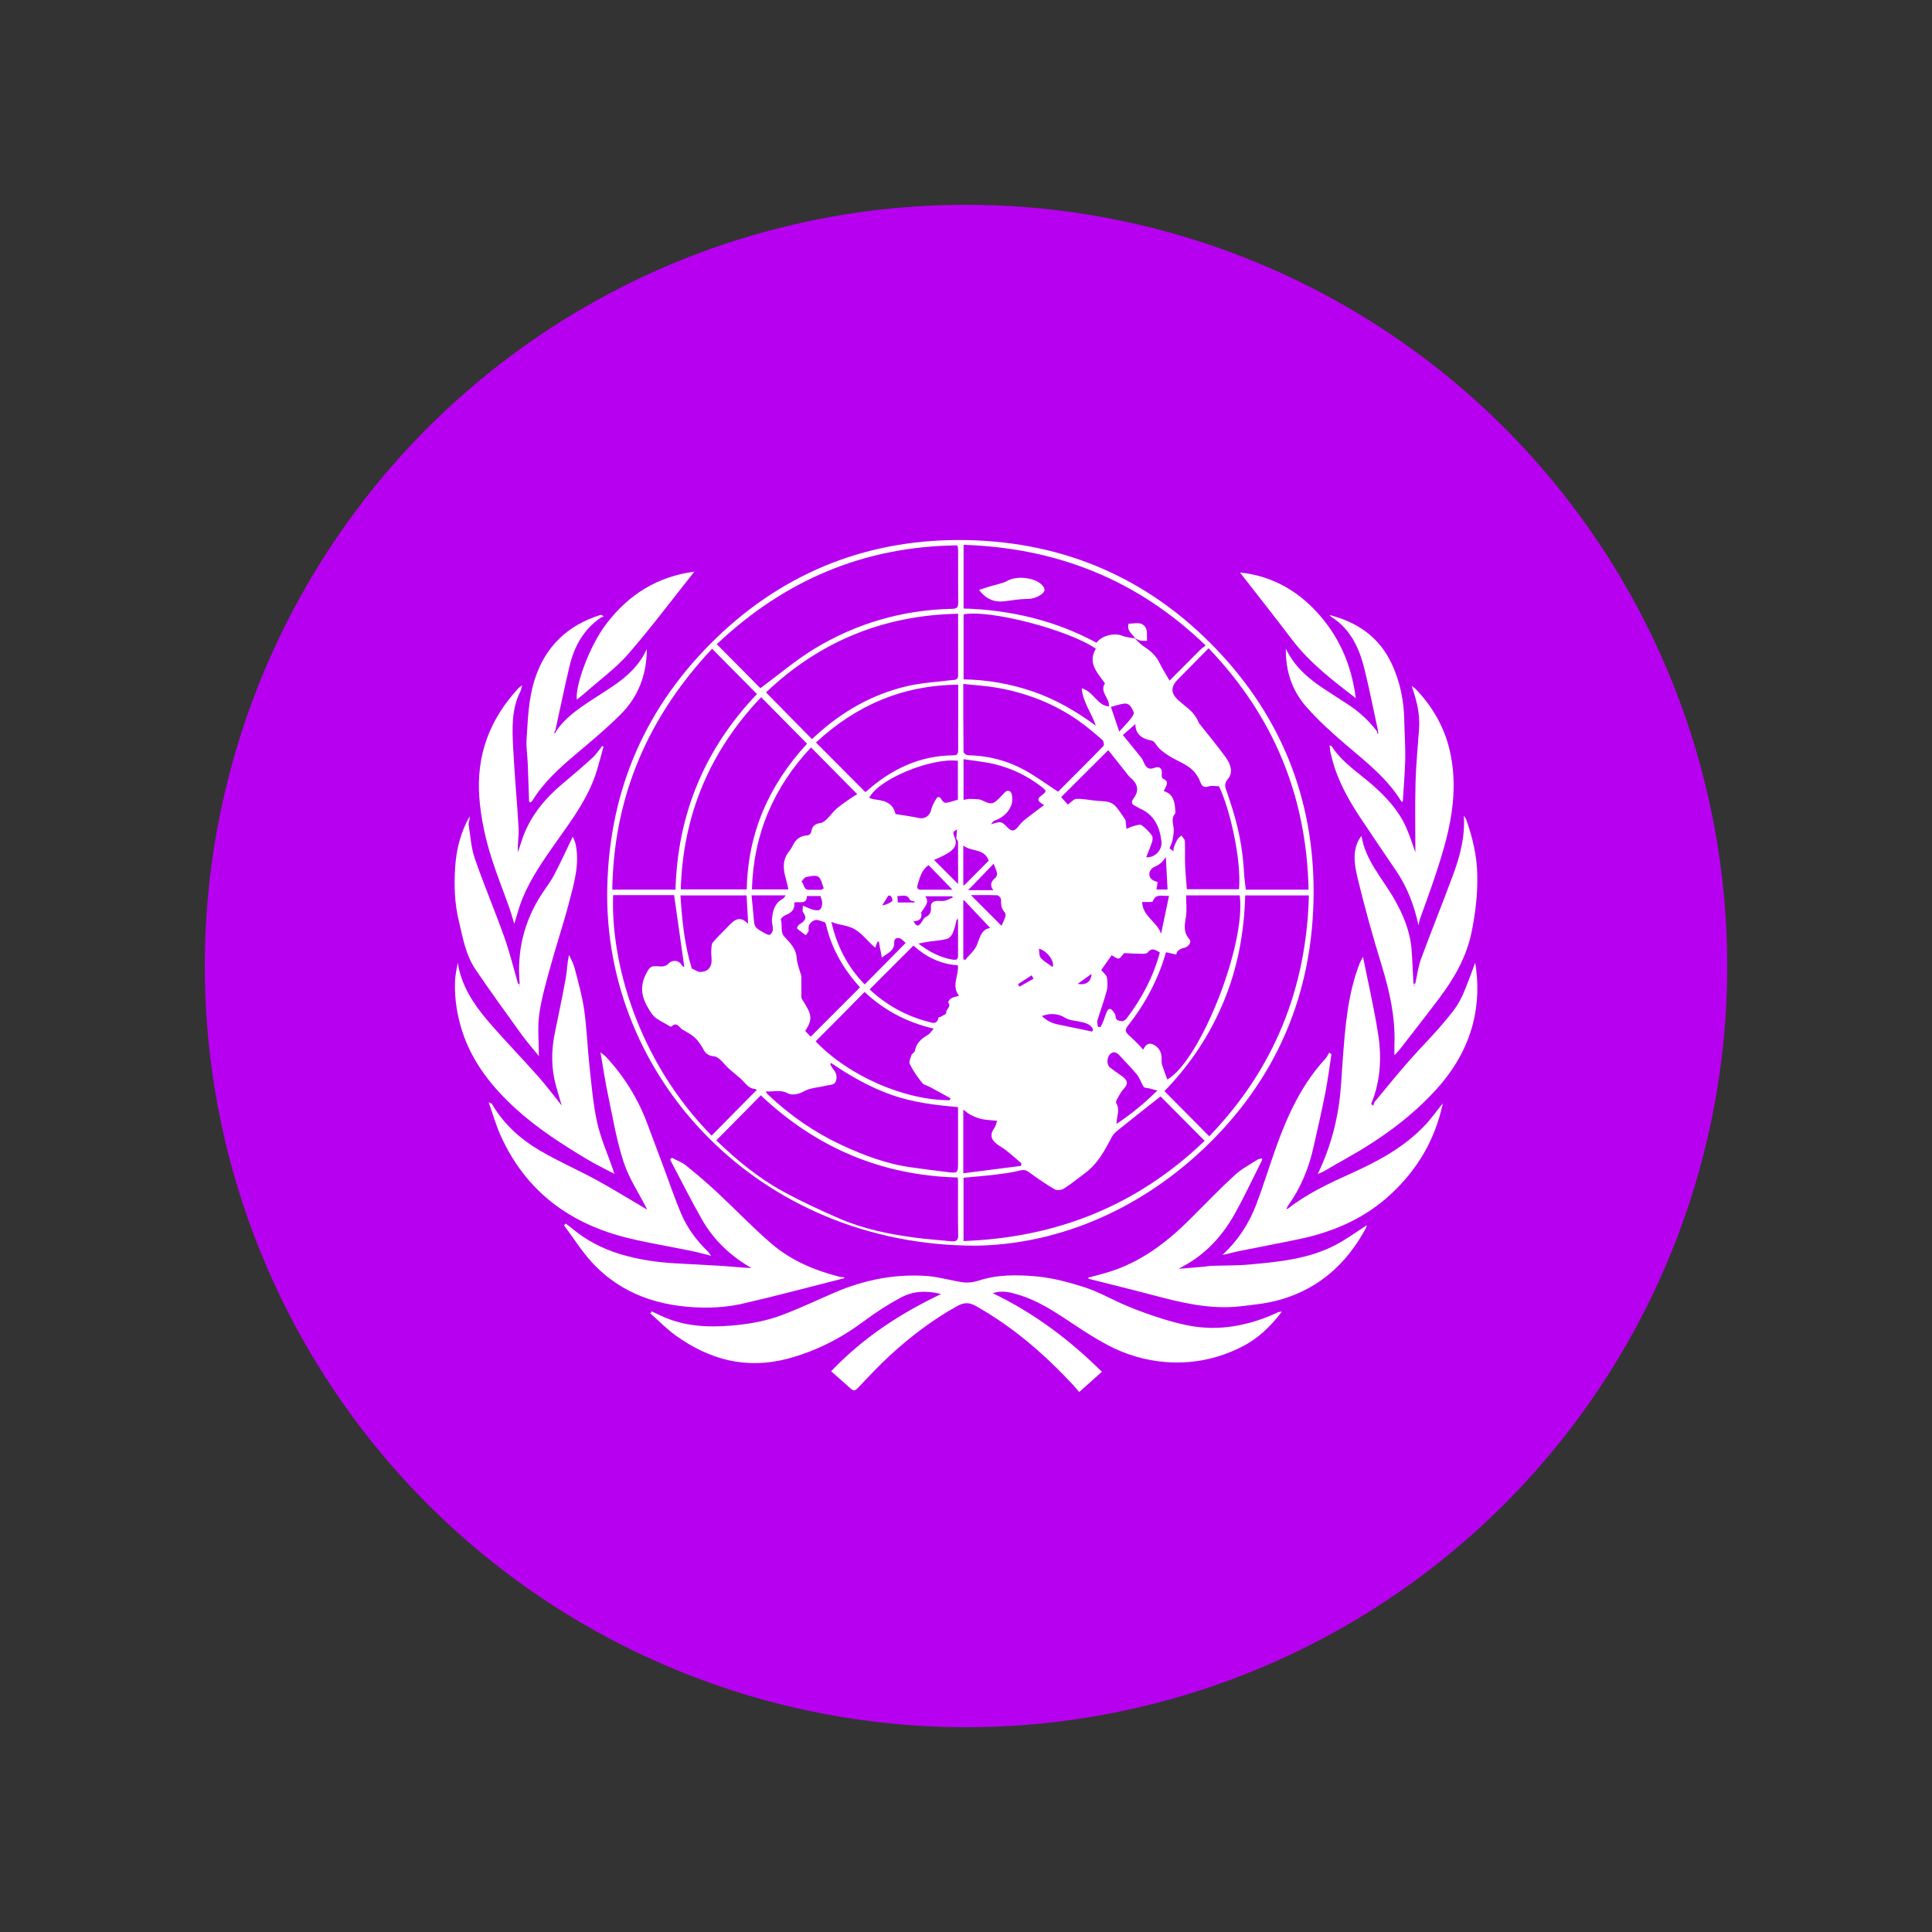 <svg xmlns="http://www.w3.org/2000/svg" id="Layer_1" data-name="Layer 1" width="250" height="250" viewBox="0 0 250 250"><rect x="0" y="0" width="250" height="250" fill="#333333" stroke="none"/><circle cx="125" cy="125" r="98.5" fill="#b800f0"></circle><g><path d="m126.22,161.19c-27.89-.01-48.23-21.66-47.64-46.42.3-12.71,5.04-23.47,14.14-32.24,9.02-8.69,19.98-12.9,32.47-12.64,12.59.27,23.43,4.95,32.18,14.09,8.42,8.79,12.65,19.4,12.61,31.53-.04,13.02-4.78,24.22-14.3,33.2-8.83,8.32-19.43,12.36-29.48,12.48Zm-2.48-52.65c.03-.38.06-.75.1-1.22-.16.13-.48.27-.48.41,0,.3.17.6.27.9.21.94-.4,1.42-1.06,1.82-.57.35-1.2.59-1.7.83,1.05,1.05,2.08,2.08,3.11,3.11,0-1.77,0-3.62-.01-5.47,0-.13-.15-.26-.22-.39Zm1.09,5.96c1.07-1.08,2.14-2.15,3.11-3.13-.59-1.64-2.22-1.1-3.29-1.96v4.93c0,.08,0,.17.01.25.06-.03.11-.06.17-.09Zm-1.03,4.49c-.17.59-.27,1.21-.52,1.77-.13.31-.46.66-.76.74-.78.2-1.6.24-2.4.36-.38.06-.75.14-1.28.24,1.42,1.07,2.76,1.78,4.35,2.06.71.13.79-.08.78-.63,0-1.51,0-3.03,0-4.54.01-.08.02-.16.03-.24-.07.08-.13.17-.2.25Zm.85-2.38v7.51c.08.03.16.07.24.1.53-.66,1.27-1.25,1.55-2,.37-1,.59-1.98,1.7-2.14-1.12-1.19-2.23-2.37-3.34-3.54-.05-.02-.1-.03-.15-.05,0,.04,0,.08,0,.12Zm.13,27.08s-.08-.05-.13-.08c0,.04,0,.08,0,.12v8.09c2.56-.33,5.01-.64,7.45-.95.03-.11.05-.22.08-.33-.65-.55-1.28-1.12-1.95-1.65-.38-.31-.82-.54-1.21-.83-.85-.65-.93-1.3-.34-2.11.17-.24.22-.57.35-.92-.79-.08-1.4-.1-1.98-.22-.49-.11-.97-.31-1.42-.53-.3-.14-.56-.39-.84-.59Zm22.09-61.08s-.02,0-.02,0c.34.32.65.7,1.03.95.87.57,1.65,1.18,2.12,2.14.38.78.85,1.52,1.34,2.37,1.44-1.45,2.71-2.73,3.99-4,.19-.19.42-.33.69-.54-8.82-8.52-19.27-12.64-31.33-13.03v8.24c6.11.18,11.87,1.55,17.2,4.43.73-.96,2.31-1.31,3.34-.9.52.21,1.1.24,1.65.35Zm9.6,64.43c8.38-8.69,12.59-19.09,12.9-31.17h-8.24c-.13,4.72-.95,9.27-2.74,13.62-1.81,4.42-4.42,8.32-7.71,11.7,1.94,1.96,3.84,3.88,5.79,5.84Zm-58.08-57.98c2.35-1.74,4.55-3.62,6.98-5.1,5.47-3.32,11.46-5.05,17.89-5.18.57-.01.73-.21.73-.75-.02-2.31,0-4.62-.01-6.94,0-.15-.05-.29-.09-.52-12.14.12-22.43,4.56-31.14,12.79,1.96,1.98,3.85,3.88,5.64,5.69Zm-5.7,58.5c2.63,2.55,5.43,4.86,8.63,6.61,2.36,1.3,4.83,2.43,7.3,3.51,3.06,1.33,6.32,2,9.61,2.45,1.61.22,3.23.32,4.85.49.6.06.93-.06.91-.8-.05-2.31-.02-4.62-.02-6.93,0-.18-.04-.35-.05-.52-9.85-.27-18.28-3.84-25.47-10.63-1.9,1.93-3.81,3.85-5.76,5.82Zm-.54-63.62c-8.25,8.79-12.74,19.05-12.92,31.18h8.18c.27-9.83,3.82-18.27,10.54-25.31-1.92-1.94-3.8-3.85-5.8-5.86Zm64.25-.06c-1.38,1.4-2.67,2.71-3.96,4.01-.97.98-.97,1.8.04,2.72.53.48,1.12.91,1.64,1.4.3.28.52.65.76.99.13.19.17.43.3.61,1.17,1.5,2.42,2.96,3.52,4.52.54.76.88,1.86.22,2.63-.61.71-.35,1.19-.12,1.82.13.37.24.74.36,1.11,1.03,3.01,1.66,6.09,1.82,9.27.04.73.15,1.45.23,2.16h8.12c-.26-12.09-4.51-22.44-12.94-31.24Zm-6.23,58c-1.66,1.31-3.31,2.6-4.93,3.91-.49.4-1.08.79-1.36,1.32-.92,1.74-1.82,3.47-3.45,4.67-.91.67-1.78,1.4-2.73,2.01-.31.2-.92.29-1.22.11-1.13-.65-2.21-1.4-3.27-2.18-.4-.3-.7-.39-1.21-.26-1.03.26-2.1.4-3.16.53-1.38.17-2.76.28-4.16.41v8.19c12.07-.43,22.51-4.61,31.2-12.97-1.95-1.97-3.84-3.87-5.71-5.75Zm-26.19-62.46c-9.72.18-17.98,3.64-24.86,10.18,2.03,2.06,3.98,4.04,5.95,6.04.1-.09.21-.19.33-.3,3.44-3.19,7.39-5.48,11.97-6.55,1.88-.44,3.83-.54,5.75-.78.41-.05.87.03.86-.63-.01-2.63,0-5.26,0-7.97Zm-19.54,16.82c-1.98-2-3.94-3.99-5.95-6.02-6.64,6.98-10.12,15.24-10.4,24.87h8.54c.14-7.34,2.9-13.54,7.8-18.85Zm-25.1,19.61c-.33,8.57,3.14,21.33,12.74,31.1,1.91-1.93,3.83-3.87,5.85-5.92.02.01-.12-.1-.27-.12-.89-.09-1.28-.87-1.86-1.37-.52-.45-1.06-.87-1.57-1.34-.36-.33-.65-.74-1.02-1.07-.22-.2-.51-.41-.78-.44-.63-.05-1.07-.27-1.39-.86-.3-.56-.66-1.12-1.12-1.55-.46-.43-1.05-.73-1.6-1.05-.43-.25-.72-1.09-1.43-.4-.04.03-.17.01-.23-.03-.79-.52-1.82-.88-2.31-1.61-1.01-1.48-1.79-3.05-.82-5.03.62-1.26.76-1.17,2.01-1.1.3.02.71-.1.9-.31.53-.61,1.45-.53,1.81.19.06.12.25.16.3.19-.44-3.12-.88-6.19-1.32-9.3h-7.9Zm28.21,21.68c-.04.07-.08.13-.12.2.14.22.26.47.43.67.45.53.5,1.21.2,1.7-.19.3-.87.3-1.34.42-.94.23-1.91.23-2.82.76-.53.31-1.45.47-1.93.21-.99-.55-1.92-.17-2.87-.27.08.21.18.34.3.44,2.82,2.67,5.97,4.86,9.49,6.5,2.9,1.35,5.88,2.47,9.07,2.9,1.58.21,3.16.44,4.75.62,1.2.14,1.26.06,1.26-1.14,0-.43,0-.85,0-1.28v-6c-2.98-.26-5.87-.61-8.66-1.6-2.79-1-5.34-2.45-7.78-4.12Zm45.93-21.66c0,.98.13,1.93-.03,2.83-.18,1.05-.33,1.96.47,2.85.33.37-.17,1.01-.71,1.1-.28.05-.56.2-.78.39-.15.12-.18.38-.23.48-.51-.11-.9-.2-1.32-.3-.18.59-.33,1.09-.5,1.58-1.01,2.82-2.45,5.41-4.3,7.76-.58.74-.55.93.17,1.56.43.38.83.8,1.24,1.21.14.14.27.3.44.5.39-.83.88-.97,1.52-.55.6.39.86.96.86,1.67,0,.26-.03.54.05.79.21.67.46,1.32.69,1.95,4.21-2.37,10.22-17.4,9.37-23.83h-6.94Zm-11.68-21.96c-.53-1.62-1.66-2.99-1.83-4.84,1.53.39,2.02,2.25,3.52,2.34.14-1.08-1.25-1.85-.51-2.99-1-1.38-2.26-2.63-1.18-4.48-3.59-2.46-13.75-5.1-17.11-4.44v8.41c3.08.05,6.07.58,8.97,1.57,2.95,1.01,5.61,2.57,8.15,4.43Zm-36.21,2.18c2.19,2.19,4.28,4.3,6.39,6.41.03-.03.12-.09.2-.16,3.21-2.83,6.86-4.58,11.21-4.6.53,0,.6-.28.6-.71-.01-1.78,0-3.56,0-5.34,0-1,0-2,0-3.09-7.23.06-13.26,2.71-18.4,7.48Zm31.33,6.35c1.88-1.88,3.9-3.88,5.87-5.92.11-.11.03-.62-.12-.75-.98-.85-1.97-1.7-3.03-2.45-3.2-2.27-6.79-3.65-10.64-4.33-1.41-.25-2.84-.32-4.35-.49,0,3.03,0,5.92.03,8.81,0,.15.37.41.57.42,2.63.04,5.11.69,7.39,1.95,1.43.79,2.76,1.78,4.28,2.77Zm20.8-.7c-.43,0-.92-.11-1.32.02-.75.25-.94-.17-1.14-.72-.1-.27-.26-.52-.42-.76-.85-1.32-2.39-1.69-3.6-2.49-.68-.44-1.27-.85-1.7-1.53-.11-.18-.31-.39-.49-.42-1.26-.23-2.14-.81-2.13-2.15-.49.43-.98.85-1.62,1.42.75.93,1.51,1.86,2.26,2.79.16.19.3.41.4.64.27.67.56,1.15,1.45.81.6-.22,1.03.06.92.82-.03.19.02.52.12.57.96.4.43.97.14,1.63,1.25.36,1.42,1.4,1.49,2.48.01.16.04.36-.05.46-.45.57-.26,1.16-.17,1.78.07.53-.04,1.09-.14,1.62-.07.36-.25.71-.38,1.06.16.13.33.25.49.38.02-.18.02-.37.08-.54.13-.34.27-.69.46-1,.12-.2.33-.34.5-.5.16.24.44.48.45.73.05,1.01-.01,2.03.03,3.04.04,1.07.15,2.14.23,3.19h6.75c.31-3.99-1.2-10.42-2.6-13.35Zm-34.84,40.63c.04-.08.08-.17.12-.25-.87-.48-1.75-.97-2.62-1.44-.35-.19-.83-.28-1.06-.56-.6-.76-1.16-1.56-1.59-2.42-.15-.28.09-.79.22-1.18.07-.2.4-.33.43-.52.18-1.04.87-1.61,1.71-2.1.25-.15.42-.45.73-.79-3.51-.84-6.41-2.37-8.95-4.75-1.06,1.07-2.1,2.13-3.14,3.19-1.06,1.07-2.13,2.14-3.19,3.2,4.31,4.51,11.53,7.62,17.33,7.62Zm-17.94-45.65c-4.83,5.17-7.45,11.23-7.64,18.37h4.72c-.12-.5-.2-.93-.32-1.35-.38-1.26-.48-2.49.43-3.6.17-.2.31-.43.42-.67.39-.83.97-1.34,1.94-1.37.17,0,.46-.26.48-.43.09-.76.5-1.08,1.23-1.18.29-.04.58-.29.81-.51.43-.42.78-.94,1.23-1.33.61-.52,1.29-.97,1.95-1.43.26-.18.54-.33.74-.45-1.96-1.98-3.93-3.98-5.98-6.05Zm-.53,19.24c-.03,1.19-1.02.61-1.64.85.13.9-.39,1.32-1.15,1.62-.24.1-.63.46-.59.56.28.72-.14,1.57.49,2.24.73.78,1.5,1.54,1.57,2.74.04.62.29,1.23.45,1.84.04.17.15.33.15.5.02.91,0,1.82.01,2.73,0,.12.07.24.14.35,1.13,1.78,1.43,2.41.35,4.01.26.28.53.56.71.75,2.15-2.15,4.27-4.26,6.38-6.38-2.08-2.31-3.67-4.97-4.39-8.11-.03-.12-.1-.3-.19-.32-.42-.13-.93-.39-1.27-.27-.48.18-.92.6-.79,1.3.03.19-.24.43-.37.65-.38-.29-.78-.56-1.14-.88-.03-.03.14-.42.29-.51.67-.39,1.1-.8.49-1.59-.11-.14-.02-.44-.02-.85.52.21.91.42,1.32.53.28.07.68.13.88-.01.2-.14.29-.54.3-.83.01-.3-.13-.6-.21-.93h-1.77Zm19.55,8.95c-2.32-.14-4.21-1.15-5.76-2.55-1.91,1.91-3.77,3.77-5.67,5.67,2.11,1.97,4.62,3.4,7.5,4.16.57.15,1.22.47,1.41-.51.01-.06.23-.07.33-.13.24-.14.69-.35.67-.45-.1-.5.73-.81.26-1.38-.04-.05.19-.42.37-.53.26-.16.58-.2,1.03-.35-1.04-1.27,0-2.6-.15-3.94Zm24.36-13.98c1.16.08,2.1-.96,1.97-2.06-.22-1.84-.9-3.4-2.73-4.22-.22-.1-.41-.24-.63-.34-.51-.25-.61-.49-.23-1.02.74-1.01.54-1.86-.46-2.7-.2-.17-.35-.39-.51-.6-.8-1-1.59-2-2.32-2.92-2.03,2.02-4.05,4.04-6.1,6.08.29.32.6.66.87.96.41-.28.76-.73,1.12-.74.89-.02,1.79.18,2.69.26.77.07,1.62,0,2.21.55.56.53.96,1.24,1.41,1.88.07.09.04.25.06.38.03.27.06.55.1.82.3-.12.58-.28.89-.36.35-.09.83-.27,1.06-.12.51.34.94.83,1.33,1.32.13.17.11.55.04.79-.21.66-.48,1.3-.76,2.01Zm-24.36-12.48c-3.5-.43-10.36,2.41-11.49,4.81.31.08.6.18.89.21,1.54.17,2.22.7,2.53,1.87,1.07.18,2.08.3,3.06.52.71.16,1.39-.33,1.54-1.05.1-.5.38-.98.65-1.43.22-.36.48-.31.69.09.1.19.38.44.54.42.53-.07,1.04-.26,1.58-.41v-5.03Zm-27.33,17.42h-8.58c.21,3.29.54,6.5,1.47,9.45.44.2.75.44,1.06.45.34.01.78-.09,1.02-.31.79-.71.35-1.68.44-2.55.04-.32.01-.73.19-.95.59-.7,1.25-1.32,1.89-1.98.75-.77,1.48-1.68,2.69-.44-.07-1.31-.13-2.46-.2-3.68Zm38.5-11.68c-.92-.53-.97-.8-.38-1.24.72-.54.72-.59-.01-1.16-1.8-1.39-3.81-2.36-6.01-2.9-1.3-.32-2.65-.43-4.05-.65v5.27c.3-.05.56-.14.81-.13.54.03,1.14-.03,1.6.19,1.15.55,1.38.57,2.3-.37.2-.21.4-.43.6-.64.41-.43.82-.21.92.18.12.46.12,1.03-.05,1.46-.39,1.02-1.2,1.65-2.23,2.02-.16.06-.26.3-.39.45,1.25-.42,1.36-.4,2.12.39.54.57.9.53,1.39-.09.28-.35.58-.68.93-.96.77-.61,1.56-1.18,2.44-1.84Zm10.33,19.14c-.28.31-.47.68-.7.71-.26.03-.56-.25-.91-.43-.47.66-.94,1.34-1.35,1.91.31.39.68.65.73.96.1.57.12,1.21-.03,1.77-.34,1.28-.81,2.51-1.19,3.78-.08.25.03.56.06.84.11,0,.23.02.34.03.12-.24.25-.48.35-.73.16-.41.28-.84.46-1.24.25-.56.57-.43.85-.02.12.17.29.37.28.56-.01.64.52.61.87.67.18.03.48-.23.63-.44,1.92-2.55,3.4-5.32,4.23-8.45-.51-.27-.99-.73-1.56,0-.13.17-.53.17-.81.17-.81-.01-1.62-.06-2.27-.09Zm-28.27-1.31c-.15-.14-.31-.32-.5-.46-.45-.35-1-.18-.98.35.06,1.18-.9,1.41-1.6,2.01-.14-.75-.27-1.42-.39-2.09-.06.01-.12.02-.18.04-.08.2-.15.4-.29.76-.93-.78-1.56-1.69-2.53-2.31-1.04-.66-2.13-.56-3.14-1.03.71,3.14,2.1,5.83,4.31,8.1,1.78-1.8,3.52-3.56,5.3-5.37Zm32.58,19.1c-.46-.12-.72-.2-1-.27-.26-.07-.66-.04-.77-.21-.34-.49-.5-1.13-.88-1.59-.69-.86-1.49-1.62-2.22-2.44-.36-.4-.77-.64-1.22-.23-.48.44-.5,1.38-.07,1.73.53.43,1.11.8,1.66,1.21.51.38.76.82.29,1.4-.19.24-.42.47-.57.74-.23.43-.69,1.06-.55,1.29.53.88.05,1.67.03,2.68,1.89-1.24,3.54-2.6,5.29-4.31Zm-52.52-25.26c.11,1.19.24,2.33.33,3.47.07.89.83,1.07,1.4,1.44.19.12.52.26.66.18.19-.12.36-.43.37-.67.02-.42-.15-.85-.12-1.27.08-1.09.31-2.13,1.41-2.71.13-.07.21-.25.37-.44h-4.42Zm28.38-.03c1.32,1.32,2.66,2.67,3.97,3.97.12-.29.34-.72.49-1.18.05-.16.03-.44-.08-.56-.47-.49-.48-1.06-.48-1.68,0-.19-.3-.52-.48-.53-1.21-.05-2.41-.02-3.41-.02Zm24.61,5.01c.34-1.61.68-3.22,1.03-4.92-.86.09-1.71-.36-2.09.7-.03.08-.28.09-.43.1-.33.01-.67,0-.95,0,.02,1.85,1.94,2.54,2.44,4.12Zm-26.99-5.7c-1.06-1.09-2.07-2.13-3.09-3.19-.88.6-1.13,1.57-1.42,2.53-.14.47,0,.65.46.65,1.35,0,2.7,0,4.05,0Zm2.03.05h3.25c-.5-.67-.27-1.14.24-1.57.15-.13.29-.41.25-.59-.08-.42-.28-.81-.44-1.27-1.09,1.13-2.2,2.28-3.3,3.43Zm16.05,18.31l.11-.33c-.41-.76-1.19-.85-1.95-1.01-.57-.12-1.12-.12-1.7-.48-.84-.53-1.93-.61-2.98-.2.4.36.82.66,1.29.85.46.19.96.27,1.45.37,1.26.27,2.53.53,3.79.79Zm3.5-38.83c.6-.67,1.05-1.12,1.44-1.62.21-.26.52-.69.43-.89-.23-.51-.48-1.2-1.24-1.11-.59.07-1.16.29-1.71.43.37,1.08.68,2.01,1.08,3.19Zm6.03,16.22q-.55.9-1.39,1.24c-.77.31-1,1.15-.43,1.67.19.17.49.23.76.35-.05.31-.1.61-.16.95h1.44c-.07-1.39-.14-2.74-.22-4.21Zm-32.66,8.32c.4.7.62.72,1.01.18.18-.25.32-.6.57-.72.59-.28.73-.71.68-1.28-.05-.53.27-.77.75-.81.34-.03.7.05,1.03-.02.36-.08.7-.27,1.05-.42-.03-.05-.05-.1-.08-.16h-3.49c.56.75.04,1.21-.27,1.73-.09.15-.27.31-.24.45.12.72-.23,1.01-.99,1.05Zm-11.89-4.07c.09-.07.18-.13.28-.2-.22-.52-.31-1.23-.7-1.49-.37-.24-1.07-.06-1.6.05-.23.05-.4.38-.59.58.39.28.23,1.07.96,1.06.55,0,1.11,0,1.66,0Zm28.12,7.63c.08.44.02.94.25,1.19.42.47,1.01.79,1.52,1.17.33-.65-.68-2.12-1.77-2.36Zm-16.08-5.98s.01-.08.02-.12c-.22-.08-.58-.1-.64-.25-.36-.8-1-.43-1.61-.48.03.33.05.61.06.84h2.16Zm15.39,9.85c-.08-.14-.17-.29-.25-.43-.59.38-1.18.76-1.77,1.14l.2.33c.61-.35,1.22-.69,1.82-1.04Zm7.5-.62c-.59.42-1.18.86-1.78,1.29,1.08.21,1.74-.28,1.78-1.29Zm-26.29-10.12c-.33.52-.57.89-.8,1.26.5-.08.94-.27,1.31-.56.05-.04,0-.84-.51-.7Z" fill="#fff"></path><path d="m142.59,177.5c-.98.88-1.91,1.7-2.94,2.63-.31-.36-.57-.68-.85-.98-3.7-3.96-7.76-7.48-12.52-10.15-.87-.49-1.53-.48-2.39-.01-3.21,1.77-6.09,3.98-8.78,6.45-1.45,1.33-2.78,2.78-4.14,4.2-.31.33-.53.36-.86.07-.83-.75-1.67-1.48-2.56-2.27,4.05-4.26,8.84-7.44,14.23-9.99-1.9-.49-3.65-.39-5.22.46-1.65.88-3.25,1.91-4.75,3.04-3,2.24-6.24,3.89-9.87,4.86-5.34,1.42-10.11.15-14.48-2.98-1.18-.85-2.21-1.91-3.31-2.88.06-.09.13-.17.19-.26.39.19.79.37,1.18.56,2.91,1.38,5.97,1.54,9.13,1.28,2.27-.19,4.48-.58,6.59-1.38,2.29-.87,4.5-1.92,6.75-2.89,3.84-1.66,7.85-2.45,12.03-2.14,1.55.12,3.06.6,4.61.81.64.09,1.35-.01,1.97-.21,2.44-.8,4.97-.78,7.45-.56,2.15.19,4.31.77,6.37,1.44,1.86.61,3.58,1.62,5.39,2.38,1.38.58,2.8,1.09,4.23,1.55,1.21.39,2.44.73,3.69.98,2,.4,4.02.42,6.04.08,1.95-.33,3.81-.93,5.59-1.78.11-.05.24-.04.52-.09-1.49,1.96-3.13,3.52-5.2,4.56-3.12,1.58-6.45,2.25-9.93,1.96-2.57-.21-5.05-.95-7.34-2.15-1.47-.77-2.89-1.67-4.27-2.59-2.38-1.58-4.74-3.21-7.52-4.01-.96-.28-1.97-.55-3.16-.15,5.36,2.57,9.91,6,14.13,10.17Z" fill="#fff"></path><path d="m83.62,156.28c-.99-1.96-2.25-3.84-2.92-5.9-.92-2.83-1.42-5.81-2.03-8.73-.37-1.74-.62-3.5-.97-5.48.35.29.54.41.7.57,2.36,2.53,4.15,5.42,5.36,8.66.75,2,1.5,4.01,2.25,6.01.7,1.88,1.34,3.78,2.12,5.62.8,1.87,1.99,3.5,3.47,4.91.12.12.21.28.42.56-.95-.24-1.72-.46-2.51-.62-2.67-.55-5.36-.99-8.01-1.62-7.63-1.81-13.41-6.01-16.7-13.28-.61-1.34-1.01-2.78-1.57-4.35.29.14.39.15.42.2,1.5,2.61,3.68,4.56,6.21,6.05,2.34,1.38,4.86,2.47,7.25,3.77,2.16,1.18,4.25,2.48,6.38,3.72.07.06.14.12.21.18-.03-.1-.05-.2-.08-.3Z" fill="#fff"></path><path d="m166.64,156.41c2.51-1.97,5.37-3.3,8.25-4.6,3.48-1.57,6.81-3.37,9.47-6.17.83-.87,1.52-1.86,2.34-2.87-.99,4.7-3.28,8.56-6.73,11.76-3.3,3.06-7.27,4.82-11.63,5.76-2.68.57-5.38,1.06-8.06,1.61-.69.14-1.36.36-2.08.48,1.96-1.84,3.4-4,4.34-6.47.93-2.45,1.7-4.97,2.58-7.44,1.49-4.17,3.33-8.16,6.38-11.47.21-.23.34-.53.51-.8.09.08.18.15.28.23-.26,1.66-.47,3.32-.79,4.96-.48,2.41-1.02,4.81-1.57,7.21-.61,2.67-1.65,5.16-3.25,7.4-.06.08-.09.19-.14.28-.03.05-.06.09-.09.14.06,0,.13,0,.19-.01Z" fill="#fff"></path><path d="m152.55,164.18c1.24-.1,2.26-.18,3.28-.27.29-.02.57-.1.86-.11,1.69-.06,3.39-.02,5.07-.18,3.75-.34,7.52-.71,10.94-2.46,1.47-.75,2.8-1.75,4.16-2.61,0,.03-.03.2-.1.34-2.43,4.55-6,7.8-10.99,9.26-1.71.5-3.52.69-5.3.89-3.91.44-7.66-.49-11.4-1.48-2.71-.72-5.43-1.38-8.15-2.07-.04-.01-.07-.08-.13-.15,1.16-.33,2.32-.6,3.43-.99,3.92-1.38,7.08-3.88,9.97-6.79,1.85-1.87,3.69-3.75,5.62-5.53.84-.78,1.9-1.32,2.87-1.95.16-.11.38-.13.57-.19.05.1.1.16.08.18-1.15,2.3-2.24,4.63-3.49,6.88-1.49,2.71-3.48,4.99-6.18,6.59-.3.18-.61.34-1.1.62Z" fill="#fff"></path><path d="m109.23,165.4c-4.39,1.11-8.76,2.29-13.17,3.3-1.67.38-3.44.53-5.15.5-5.51-.1-10.49-1.69-14.32-5.86-1.35-1.47-2.42-3.19-3.61-4.79l.22-.22c.21.16.44.3.64.48,1.89,1.61,4.01,2.74,6.4,3.47,2.32.7,4.67,1.05,7.07,1.19,2.05.12,4.1.21,6.15.34,1.25.08,2.49.23,3.77.27-2.66-1.54-4.84-3.56-6.35-6.2-1.47-2.56-2.79-5.22-4.17-7.83.07-.08.14-.16.22-.24.61.33,1.29.57,1.82.99,1.38,1.11,2.74,2.27,4.04,3.48,2.37,2.21,4.61,4.57,7.06,6.67,2.51,2.15,5.53,3.43,8.73,4.25.22.06.45.06.68.09,0,.04-.01.07-.02.11Z" fill="#fff"></path><path d="m72.69,143.06c-.27-.92-.52-1.74-.75-2.57-.61-2.22-.62-4.45-.17-6.7.49-2.42,1.01-4.84,1.45-7.27.17-.94.16-1.92.42-2.96.24.56.56,1.11.71,1.69.46,1.79.98,3.59,1.24,5.42.34,2.38.42,4.8.68,7.2.27,2.46.47,4.96,1,7.37.45,2.05,1.33,4.01,2.02,6,.06.17.11.33.21.66-1.27-.67-2.43-1.23-3.52-1.88-3.21-1.93-6.37-3.95-9.15-6.47-3.11-2.82-5.7-6.03-7.02-10.11-.67-2.09-1.01-4.24-.93-6.44.03-.81.2-1.62.35-2.42.46,2.91,1.99,5.28,3.83,7.44,2.12,2.48,4.41,4.83,6.58,7.27,1.03,1.16,1.96,2.42,3.05,3.77Z" fill="#fff"></path><path d="m190.9,124.61c.43,2.65.36,5.32-.32,7.92-.82,3.14-2.44,5.89-4.61,8.31-3.37,3.76-7.43,6.63-11.8,9.08-.97.54-1.93,1.11-2.9,1.66-.19.11-.41.18-.75.33,1.4-2.9,2.25-5.8,2.71-8.8.29-1.89.36-3.81.5-5.73.33-4.34.62-8.68,2.24-12.8.05-.12.12-.23.17-.34.1-.2.21-.4.23-.44.65,3.26,1.43,6.61,1.96,10,.48,3.06.31,6.12-.9,9.05.09.08.18.15.27.23.06-.17.08-.37.18-.5,1.47-1.78,2.93-3.57,4.45-5.31,1.42-1.62,2.95-3.13,4.34-4.77,2.33-2.76,2.35-2.87,4.21-7.9Z" fill="#fff"></path><path d="m183.14,127.26c.24-1.06.37-2.16.74-3.17,1.34-3.65,2.81-7.24,4.15-10.89.9-2.44,1.57-4.94,1.39-7.65.11.18.25.34.32.53.8,2.29,1.37,4.61,1.42,7.08.06,2.52-.24,4.98-.73,7.43-.65,3.19-2.22,5.95-4.15,8.52-1.67,2.22-3.39,4.42-5.1,6.62-.19.25-.42.46-.74.82,0-.55-.01-.98,0-1.4.13-3.53-.63-6.9-1.66-10.26-1.13-3.68-2.17-7.39-3.07-11.12-.38-1.57-.73-3.24,0-4.86.11-.25.26-.49.47-.74.52,3.22,2.73,5.51,4.24,8.17,1.17,2.05,2.06,4.18,2.24,6.56.11,1.47.16,2.94.24,4.42.02.12.04.25.05.37.06-.14.12-.28.18-.41Z" fill="#fff"></path><path d="m67.25,127.3c-.38-4.19.54-8.06,2.84-11.59.55-.85,1.18-1.65,1.64-2.54.84-1.6,1.59-3.25,2.39-4.91.1.27.3.64.38,1.04.52,2.6-.24,5.08-.88,7.54-.72,2.75-1.63,5.45-2.38,8.19-.56,2.05-1.17,4.11-1.46,6.21-.24,1.7-.05,3.45-.05,5.42-.83-1.03-1.57-1.88-2.23-2.78-2.01-2.79-4.03-5.57-5.96-8.42-1.29-1.9-1.66-4.16-2.18-6.34-.53-2.22-.61-4.49-.47-6.76.14-2.35.68-4.62,1.89-6.73-.01.18-.02.36-.04.53-.03.18-.12.36-.1.53.24,1.46.31,2.98.79,4.36,1.17,3.41,2.59,6.74,3.8,10.14.71,1.98,1.21,4.04,1.8,6.07.06.14.12.28.18.41.02-.13.04-.25.05-.38Z" fill="#fff"></path><path d="m78.1,96.6c-.27.97-.53,1.95-.81,2.92-1.02,3.52-3.18,6.41-5.25,9.34-1.65,2.34-3.31,4.69-4.41,7.35-.45,1.08-.73,2.23-1.08,3.33-.22-.71-.44-1.5-.72-2.28-.71-2-1.5-3.97-2.15-5.99-.84-2.6-1.43-5.25-1.65-8-.44-5.54,1.35-10.23,5.09-14.25.07-.07.16-.12.45-.35-.12.41-.15.63-.24.81-1.16,2.31-1.05,4.8-.93,7.26.17,3.5.52,6.99.71,10.48.05,1-.17,2.01-.08,3.05.22-.67.42-1.36.66-2.02,1.04-2.79,2.88-4.97,5.13-6.86,1.3-1.09,2.6-2.19,3.85-3.34.48-.44.84-1,1.25-1.51.06.02.12.04.18.06Z" fill="#fff"></path><path d="m183.15,110.33c0-3.04-.06-6.05.02-9.06.06-2.34.3-4.67.46-7.01.13-1.89-.32-3.67-.97-5.5.17.12.37.23.51.38,2.13,2.22,3.66,4.81,4.38,7.79.55,2.27.67,4.59.44,6.96-.31,3.26-1.25,6.33-2.26,9.4-.61,1.87-1.31,3.71-1.97,5.57-.09.24-.12.5-.21.88-.55-2.59-1.45-4.92-2.87-7.03-1.56-2.3-3.13-4.6-4.67-6.92-1.68-2.53-3.12-5.18-3.78-8.18-.02-.08-.06-.15-.07-.22-.04-.3-.08-.6-.12-.92.12.03.23.02.26.07,1.35,2.11,3.46,3.43,5.29,5.03,1.77,1.55,3.36,3.26,4.34,5.44.48,1.06.82,2.18,1.23,3.31Z" fill="#fff"></path><path d="m71.98,94.59c1.17-1.73,2.86-2.88,4.57-4,.89-.58,1.79-1.15,2.67-1.74,1.85-1.24,3.48-2.69,4.48-4.87-.02,3.34-1.1,6.15-3.33,8.4-1.85,1.86-3.88,3.54-5.89,5.24-2.1,1.78-4.13,3.6-5.58,5.97-.06.1-.18.17-.29.27-.07-.1-.15-.15-.15-.21-.06-1.61-.1-3.23-.17-4.84-.04-1.05-.22-2.11-.15-3.16.17-2.58.24-5.18,1.04-7.69,1.37-4.31,4.26-7.05,8.53-8.39.07-.02.15,0,.42.21-.14.05-.3.07-.42.16-2.2,1.53-3.41,3.71-4.01,6.25-.65,2.75-1.23,5.52-1.83,8.29-.05.11-.11.23-.16.34.04.02.09.04.13.06.05-.1.1-.2.15-.3Z" fill="#fff"></path><path d="m178.3,94.49c-.56-2.59-1.07-5.18-1.7-7.76-.67-2.77-1.79-5.31-4.35-6.92-.08-.05-.15-.12-.2-.22,3.61.92,6.43,2.86,8.04,6.31,1.07,2.29,1.57,4.73,1.62,7.27.03,1.67.16,3.33.13,4.99-.04,1.86-.21,3.72-.32,5.58-.07,0-.15.02-.16,0-1.84-3.01-4.57-5.13-7.2-7.37-1.81-1.55-3.6-3.16-5.16-4.95-1.77-2.03-2.65-4.5-2.61-7.48,1.26,2.6,3.28,4.15,5.46,5.54.8.52,1.6,1.05,2.4,1.56,1.51.96,2.82,2.14,3.91,3.56.03.12.07.23.1.35.03,0,.06-.01.09-.02-.02-.14-.04-.29-.06-.43Z" fill="#fff"></path><path d="m89.85,73.97c-2.86,3.59-5.57,7.22-8.54,10.64-1.62,1.86-3.68,3.35-5.55,5-.34.31-.71.59-1.12.92-.24-1.67,1.57-6.87,3.83-9.82,2.89-3.79,6.61-6.11,11.38-6.74Z" fill="#fff"></path><path d="m175.45,90.36c-2.98-2.31-5.96-4.56-8.25-7.58-2.24-2.96-4.55-5.87-6.75-8.7,3.02.32,6.48,1.51,9.66,4.82,3.09,3.21,4.78,7.07,5.33,11.47Z" fill="#fff"></path><path d="m183.14,127.26c-.06.14-.12.28-.18.41-.02-.12-.04-.25-.05-.37.08-.01.15-.03.23-.04Z" fill="#fff"></path><path d="m67.25,127.3c-.02.13-.04.25-.05.38-.06-.14-.12-.28-.18-.41.08.01.15.03.23.04Z" fill="#fff"></path><path d="m146.87,82.6c-.32-.59-1.11-.95-.83-1.89.76,0,1.68-.35,2.2.49.27.44.14,1.14.19,1.72-.3,0-.6.02-.89-.04-.24-.05-.46-.19-.69-.29,0,0,.02,0,.02,0Z" fill="#fff"></path><path d="m123.97,118.97c-.06,0-.11,0-.17,0,.07-.08.13-.17.2-.25-.01.08-.02.16-.03.24Z" fill="#fff"></path><path d="m126.67,76.34c.53-.17.94-.31,1.35-.44.81-.25,1.69-.38,2.41-.78,1.18-.65,3.6-.39,4.47.65.33.4.4.74-.12,1.12-.58.42-1.16.61-1.89.61-.96.01-1.92.18-2.87.3-1.28.16-2.35-.19-3.34-1.47Z" fill="#fff"></path></g></svg>